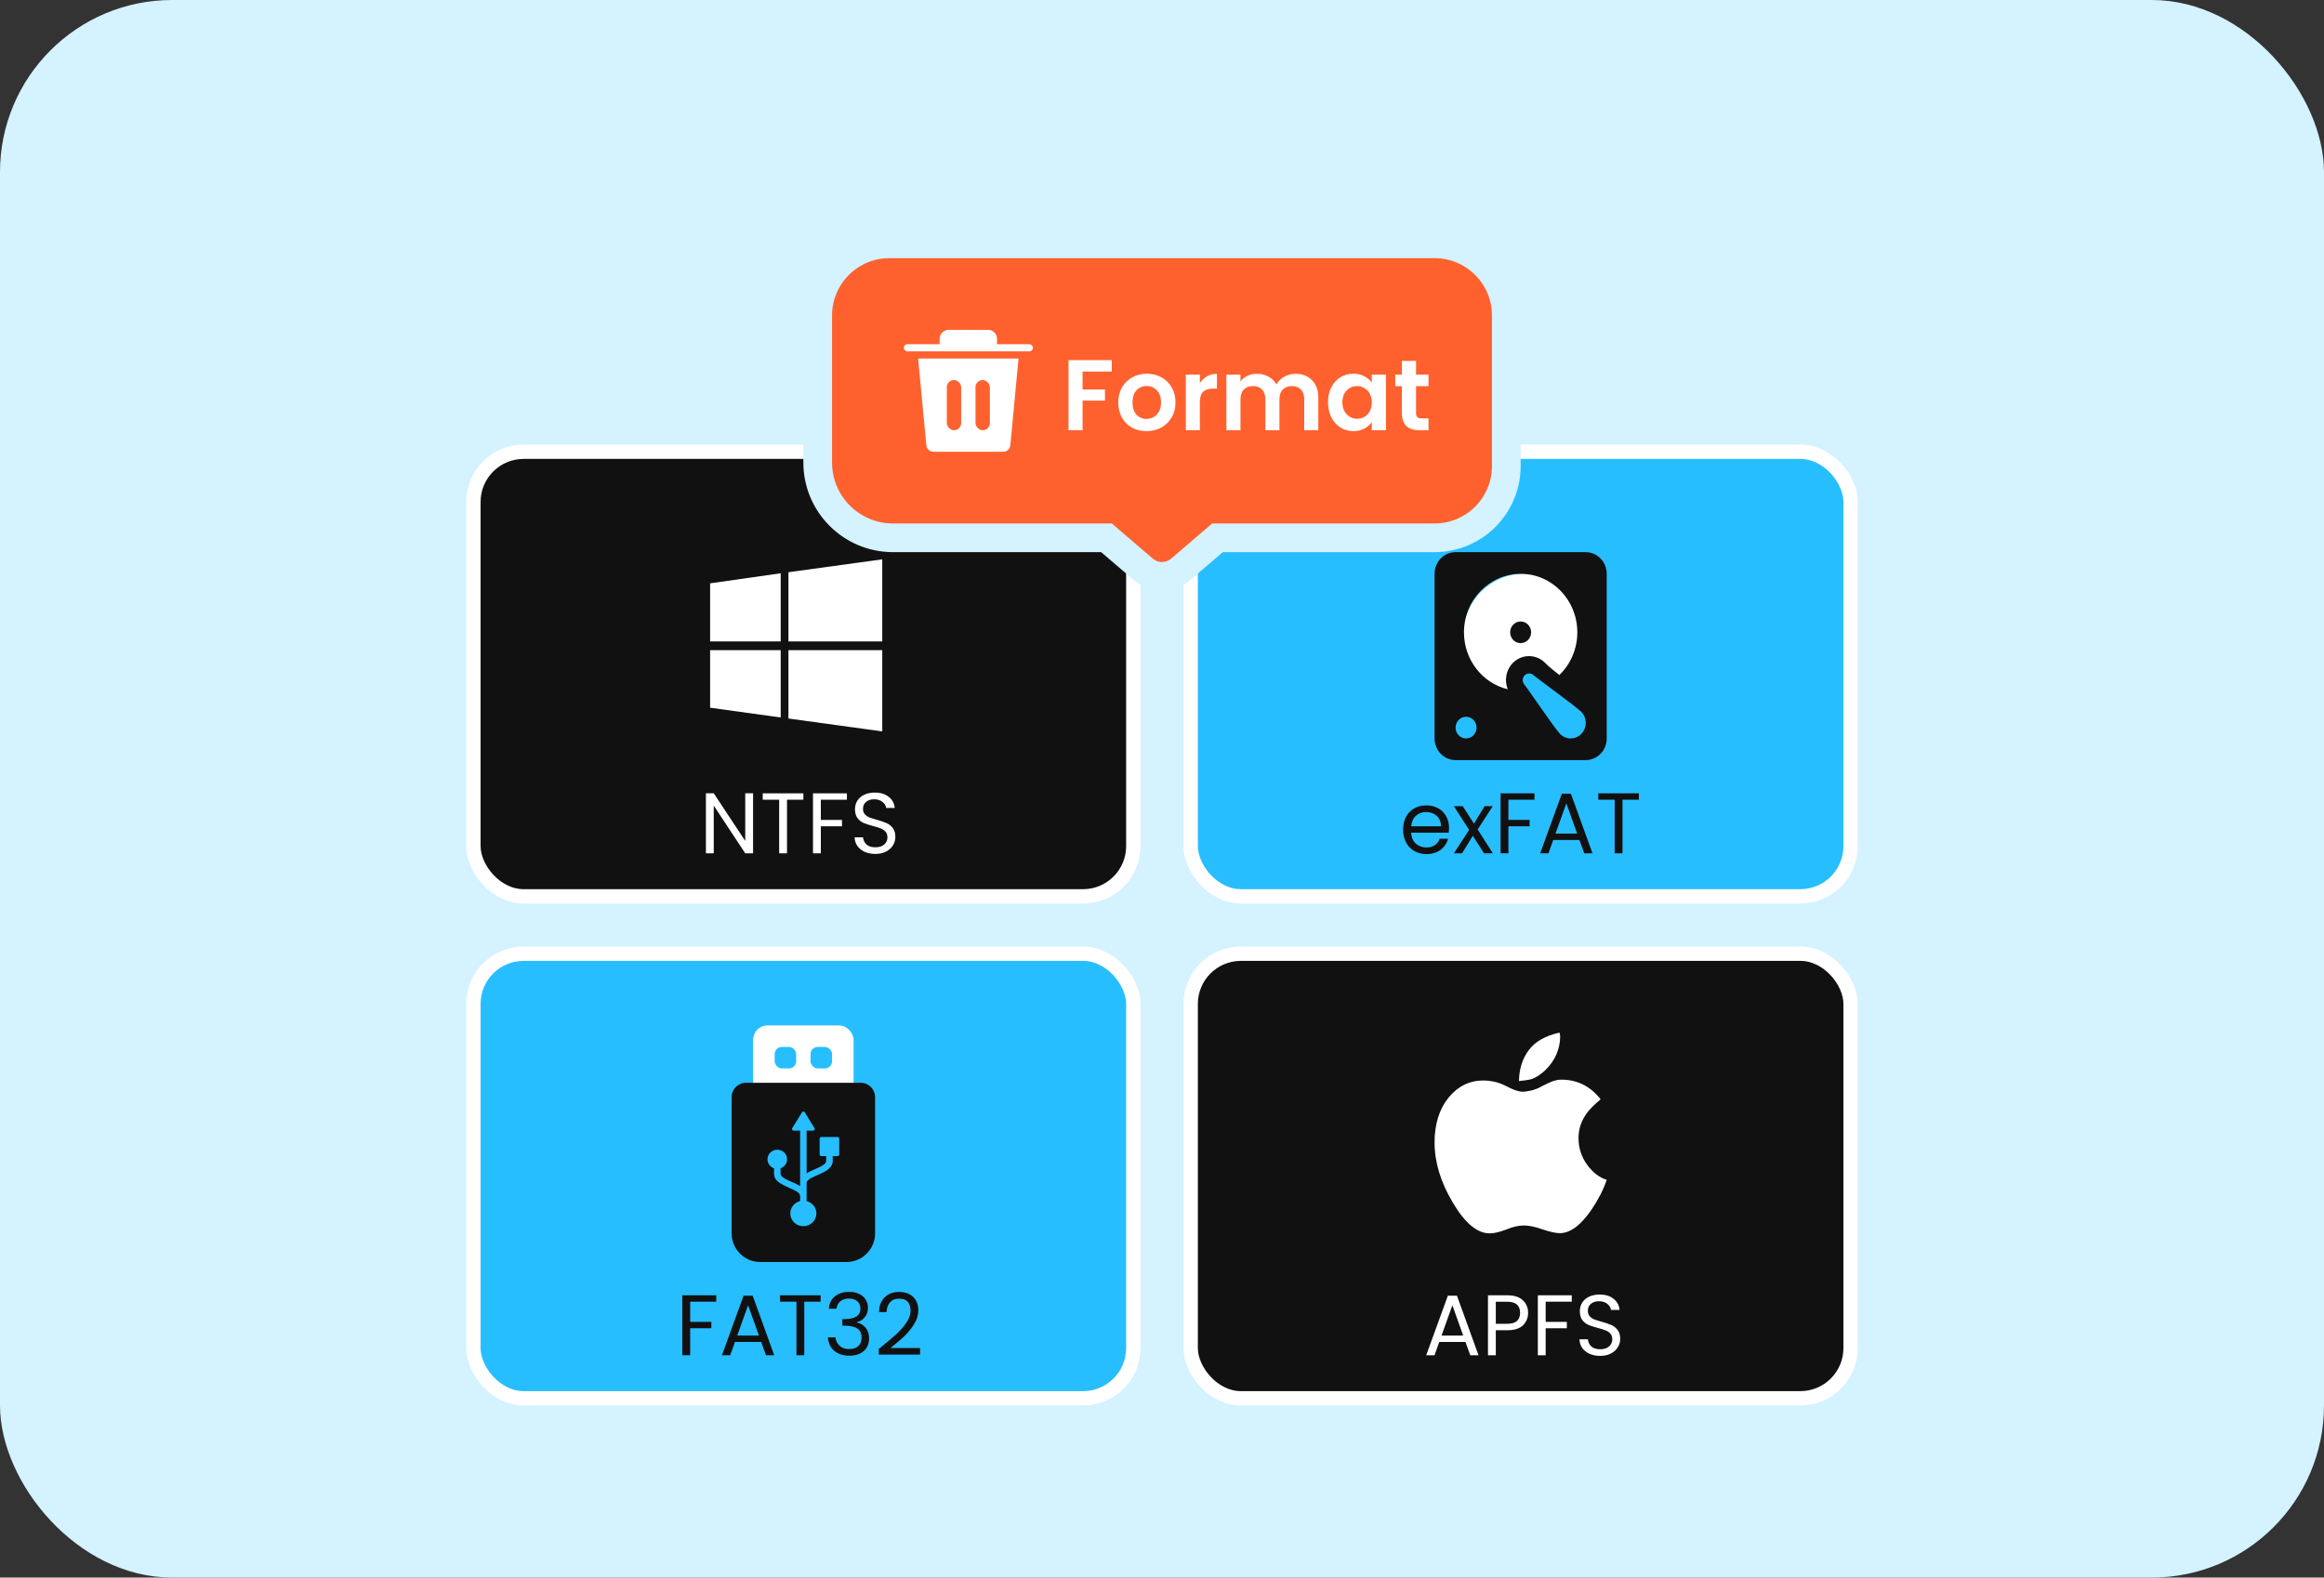 <svg width="324" height="220" viewBox="0 0 324 220" fill="none" xmlns="http://www.w3.org/2000/svg">
<rect x="0" y="0" width="324" height="220" fill="#333333" stroke="none"/>
<rect width="324" height="220" rx="24" fill="#D4F2FF"/>
<rect x="66" y="63" width="92" height="62" rx="7" fill="#111111" stroke="white" stroke-width="2"/>
<path d="M108.839 90.666V100.056L99 98.696V90.666H108.839ZM108.839 79.945V89.451H99V81.349L108.839 79.945ZM123 90.666V102L109.92 100.2V90.666H123ZM123 78V89.451H109.92V79.8L123 78Z" fill="white"/>
<rect x="66" y="133" width="92" height="62" rx="7" fill="#27BEFF" stroke="white" stroke-width="2"/>
<rect x="166" y="63" width="92" height="62" rx="7" fill="#27BEFF" stroke="white" stroke-width="2"/>
<rect x="166" y="133" width="92" height="62" rx="7" fill="#111111" stroke="white" stroke-width="2"/>
<path d="M221.262 162.423C222.058 163.512 222.971 164.216 224 164.535C223.553 165.869 222.845 167.258 221.874 168.704C220.379 170.883 218.903 171.972 217.447 171.972C216.903 171.972 216.097 171.793 215.029 171.437C214.039 171.08 213.175 170.901 212.437 170.901C211.699 170.901 210.883 171.089 209.99 171.465C209.058 171.822 208.291 172 207.689 172C205.942 172 204.223 170.563 202.534 167.69C200.845 164.854 200 162.066 200 159.324C200 156.789 200.641 154.714 201.922 153.099C203.243 151.484 204.874 150.676 206.816 150.676C207.243 150.676 207.718 150.728 208.243 150.831C208.767 150.934 209.311 151.127 209.874 151.408C210.476 151.728 210.971 151.948 211.359 152.07C211.748 152.192 212.049 152.254 212.262 152.254C212.515 152.254 212.903 152.197 213.427 152.085C213.951 151.972 214.476 151.765 215 151.465C215.563 151.164 216.049 150.939 216.456 150.789C216.864 150.638 217.282 150.563 217.709 150.563C219.068 150.563 220.291 150.92 221.379 151.634C221.961 152.009 222.553 152.563 223.155 153.296C222.262 154.047 221.612 154.704 221.204 155.268C220.447 156.319 220.068 157.465 220.068 158.704C220.068 160.075 220.466 161.315 221.262 162.423ZM215.408 149.268C214.728 149.887 214.107 150.291 213.544 150.479C213.35 150.535 213.102 150.587 212.801 150.634C212.5 150.681 212.155 150.723 211.767 150.761C211.786 149.108 212.233 147.681 213.107 146.479C213.981 145.277 215.417 144.451 217.417 144C217.456 144.188 217.485 144.319 217.505 144.394V144.704C217.505 145.38 217.34 146.141 217.01 146.986C216.66 147.812 216.126 148.573 215.408 149.268Z" fill="white"/>
<rect x="105" y="143" width="14" height="12" rx="2" fill="white"/>
<path d="M102 153C102 151.895 102.895 151 104 151H120C121.105 151 122 151.895 122 153V172C122 174.209 120.209 176 118 176H106C103.791 176 102 174.209 102 172V153Z" fill="#111111"/>
<path d="M111.999 155C112.078 155 112.154 155.042 112.19 155.112L113.555 157.335C113.576 157.369 113.591 157.404 113.591 157.447C113.591 157.482 113.583 157.524 113.563 157.559C113.52 157.629 113.448 157.671 113.364 157.671L112.455 157.671L112.455 163.625C113.466 162.994 115.183 162.615 115.183 161.889L115.183 161.223L114.499 161.223C114.372 161.223 114.272 161.126 114.272 161.001L114.272 158.779C114.272 158.654 114.372 158.557 114.499 158.557L116.773 158.557C116.9 158.557 117 158.654 117 158.779L117 161.001C117 161.126 116.9 161.223 116.773 161.223L116.092 161.223L116.092 161.889C116.092 163.769 112.455 163.912 112.455 164.999L112.455 167.501C113.236 167.703 113.821 168.396 113.821 169.222C113.818 170.202 113.002 171 111.999 171C110.996 171 110.179 170.202 110.179 169.222C110.179 168.396 110.761 167.7 111.545 167.501C111.545 166.525 111.787 166.406 110.003 165.64C107.73 164.64 107.908 164.191 107.908 162.924C107.375 162.737 107 162.251 107 161.667C107 160.931 107.61 160.333 108.365 160.333C109.12 160.333 109.73 160.929 109.73 161.667C109.73 162.251 109.353 162.737 108.822 162.924L108.822 163.667C108.822 164.393 110.542 164.772 111.55 165.403L111.55 157.669L110.641 157.669C110.557 157.669 110.486 157.626 110.442 157.557C110.399 157.487 110.406 157.397 110.45 157.335L111.815 155.112C111.843 155.042 111.92 155 111.999 155Z" fill="#27BEFF"/>
<rect x="108" y="146" width="3" height="3" rx="1" fill="#27BEFF"/>
<rect x="113" y="146" width="3" height="3" rx="1" fill="#27BEFF"/>
<path d="M221 88.5C221 91.224 219.719 93.649 217.726 95.204C216.284 96.33 214.47 93 212.5 93C211.811 93 211.141 96.918 210.5 96.763C206.771 95.864 204 92.505 204 88.5C204 83.806 207.806 80 212.5 80C217.194 80 221 83.806 221 88.5Z" fill="white"/>
<path d="M213.463 88.177C213.463 87.343 212.808 86.667 212 86.667C211.192 86.667 210.537 87.343 210.537 88.177C210.537 89.011 211.192 89.688 212 89.688C212.808 89.688 213.463 89.011 213.463 88.177ZM202.927 77C201.311 77 200 78.353 200 80.021V102.979C200 104.647 201.311 106 202.927 106H221.073C222.689 106 224 104.647 224 102.979V80.021C224 78.353 222.689 77 221.073 77H202.927ZM212 80.021C216.367 80.021 219.902 83.67 219.902 88.177C219.902 90.527 218.942 92.648 217.397 94.134C216.607 93.518 215.869 92.914 215.448 92.473C214.189 91.174 212.152 91.174 210.893 92.473C209.94 93.458 209.711 94.914 210.203 96.122C206.703 95.282 204.098 92.044 204.098 88.177C204.098 83.67 207.633 80.021 212 80.021ZM202.927 101.469C202.927 100.635 203.583 99.958 204.39 99.958C205.198 99.958 205.854 100.635 205.854 101.469C205.854 102.302 205.198 102.979 204.39 102.979C203.582 102.979 202.927 102.302 202.927 101.469V101.469ZM212.556 94.189C212.907 93.826 213.475 93.826 213.832 94.189C214.037 94.406 219.792 98.587 220.459 99.276C221.278 100.128 221.278 101.499 220.459 102.345C219.639 103.191 218.31 103.191 217.485 102.345C216.782 101.62 212.749 95.699 212.556 95.505C212.205 95.137 212.205 94.551 212.556 94.189Z" fill="#111111"/>
<path d="M124 34C118.477 34 114 38.477 114 44V64.5C114 70.299 118.701 75 124.5 75H154.26L159.397 79.403C160.895 80.687 163.105 80.687 164.603 79.403L169.74 75H200C205.523 75 210 70.523 210 65V44C210 38.477 205.523 34 200 34H124Z" fill="#FF612E" stroke="#D4F2FF" stroke-width="4"/>
<path d="M155 50.228V51.81H150.926V54.316H154.048V55.87H150.926V60H148.966V50.228H155ZM159.834 60.126C159.087 60.126 158.415 59.963 157.818 59.636C157.22 59.3 156.749 58.829 156.404 58.222C156.068 57.615 155.9 56.915 155.9 56.122C155.9 55.329 156.072 54.629 156.418 54.022C156.772 53.415 157.253 52.949 157.86 52.622C158.466 52.286 159.143 52.118 159.89 52.118C160.636 52.118 161.313 52.286 161.92 52.622C162.526 52.949 163.002 53.415 163.348 54.022C163.702 54.629 163.88 55.329 163.88 56.122C163.88 56.915 163.698 57.615 163.334 58.222C162.979 58.829 162.494 59.3 161.878 59.636C161.271 59.963 160.59 60.126 159.834 60.126ZM159.834 58.418C160.188 58.418 160.52 58.334 160.828 58.166C161.145 57.989 161.397 57.727 161.584 57.382C161.77 57.037 161.864 56.617 161.864 56.122C161.864 55.385 161.668 54.82 161.276 54.428C160.893 54.027 160.422 53.826 159.862 53.826C159.302 53.826 158.83 54.027 158.448 54.428C158.074 54.82 157.888 55.385 157.888 56.122C157.888 56.859 158.07 57.429 158.434 57.83C158.807 58.222 159.274 58.418 159.834 58.418ZM167.278 53.448C167.53 53.037 167.856 52.715 168.258 52.482C168.668 52.249 169.135 52.132 169.658 52.132V54.19H169.14C168.524 54.19 168.057 54.335 167.74 54.624C167.432 54.913 167.278 55.417 167.278 56.136V60H165.318V52.244H167.278V53.448ZM180.61 52.132C181.562 52.132 182.327 52.426 182.906 53.014C183.494 53.593 183.788 54.405 183.788 55.45V60H181.828V55.716C181.828 55.109 181.674 54.647 181.366 54.33C181.058 54.003 180.638 53.84 180.106 53.84C179.574 53.84 179.149 54.003 178.832 54.33C178.524 54.647 178.37 55.109 178.37 55.716V60H176.41V55.716C176.41 55.109 176.256 54.647 175.948 54.33C175.64 54.003 175.22 53.84 174.688 53.84C174.146 53.84 173.717 54.003 173.4 54.33C173.092 54.647 172.938 55.109 172.938 55.716V60H170.978V52.244H172.938V53.182C173.19 52.855 173.512 52.599 173.904 52.412C174.305 52.225 174.744 52.132 175.22 52.132C175.826 52.132 176.368 52.263 176.844 52.524C177.32 52.776 177.688 53.14 177.95 53.616C178.202 53.168 178.566 52.809 179.042 52.538C179.527 52.267 180.05 52.132 180.61 52.132ZM185.144 56.094C185.144 55.31 185.298 54.615 185.606 54.008C185.923 53.401 186.348 52.935 186.88 52.608C187.421 52.281 188.023 52.118 188.686 52.118C189.264 52.118 189.768 52.235 190.198 52.468C190.636 52.701 190.986 52.995 191.248 53.35V52.244H193.222V60H191.248V58.866C190.996 59.23 190.646 59.533 190.198 59.776C189.759 60.009 189.25 60.126 188.672 60.126C188.018 60.126 187.421 59.958 186.88 59.622C186.348 59.286 185.923 58.815 185.606 58.208C185.298 57.592 185.144 56.887 185.144 56.094ZM191.248 56.122C191.248 55.646 191.154 55.24 190.968 54.904C190.781 54.559 190.529 54.297 190.212 54.12C189.894 53.933 189.554 53.84 189.19 53.84C188.826 53.84 188.49 53.929 188.182 54.106C187.874 54.283 187.622 54.545 187.426 54.89C187.239 55.226 187.146 55.627 187.146 56.094C187.146 56.561 187.239 56.971 187.426 57.326C187.622 57.671 187.874 57.937 188.182 58.124C188.499 58.311 188.835 58.404 189.19 58.404C189.554 58.404 189.894 58.315 190.212 58.138C190.529 57.951 190.781 57.69 190.968 57.354C191.154 57.009 191.248 56.598 191.248 56.122ZM197.418 53.854V57.606C197.418 57.867 197.479 58.059 197.6 58.18C197.731 58.292 197.945 58.348 198.244 58.348H199.154V60H197.922C196.27 60 195.444 59.197 195.444 57.592V53.854H194.52V52.244H195.444V50.326H197.418V52.244H199.154V53.854H197.418Z" fill="white"/>
<path d="M131 47.25C131 46.56 131.56 46 132.25 46L137.75 46C138.44 46 139 46.56 139 47.25L139 48.261L131 48.26L131 47.25Z" fill="white"/>
<rect width="18" height="1" rx="0.5" transform="matrix(1 3.27912e-05 3.40759e-05 1 126 48)" fill="white"/>
<path d="M128 50H142L140.855 62.094C140.806 62.608 140.375 63 139.859 63H130.141C129.625 63 129.194 62.608 129.145 62.094L128 50Z" fill="white"/>
<rect x="136" y="53" width="2" height="7" rx="1" fill="#FF612E"/>
<rect x="132" y="53" width="2" height="7" rx="1" fill="#FF612E"/>
<path d="M104.99 119H103.898L99.506 112.34V119H98.414V110.624H99.506L103.898 117.272V110.624H104.99V119ZM112 110.636V111.524H109.72V119H108.628V111.524H106.336V110.636H112ZM118.072 110.636V111.524H114.436V114.344H117.388V115.232H114.436V119H113.344V110.636H118.072ZM122.043 119.084C121.491 119.084 120.995 118.988 120.555 118.796C120.123 118.596 119.783 118.324 119.535 117.98C119.287 117.628 119.159 117.224 119.151 116.768H120.315C120.355 117.16 120.515 117.492 120.795 117.764C121.083 118.028 121.499 118.16 122.043 118.16C122.563 118.16 122.971 118.032 123.267 117.776C123.571 117.512 123.723 117.176 123.723 116.768C123.723 116.448 123.635 116.188 123.459 115.988C123.283 115.788 123.063 115.636 122.799 115.532C122.535 115.428 122.179 115.316 121.731 115.196C121.179 115.052 120.735 114.908 120.399 114.764C120.071 114.62 119.787 114.396 119.547 114.092C119.315 113.78 119.199 113.364 119.199 112.844C119.199 112.388 119.315 111.984 119.547 111.632C119.779 111.28 120.103 111.008 120.519 110.816C120.943 110.624 121.427 110.528 121.971 110.528C122.755 110.528 123.395 110.724 123.891 111.116C124.395 111.508 124.679 112.028 124.743 112.676H123.543C123.503 112.356 123.335 112.076 123.039 111.836C122.743 111.588 122.351 111.464 121.863 111.464C121.407 111.464 121.035 111.584 120.747 111.824C120.459 112.056 120.315 112.384 120.315 112.808C120.315 113.112 120.399 113.36 120.567 113.552C120.743 113.744 120.955 113.892 121.203 113.996C121.459 114.092 121.815 114.204 122.271 114.332C122.823 114.484 123.267 114.636 123.603 114.788C123.939 114.932 124.227 115.16 124.467 115.472C124.707 115.776 124.827 116.192 124.827 116.72C124.827 117.128 124.719 117.512 124.503 117.872C124.287 118.232 123.967 118.524 123.543 118.748C123.119 118.972 122.619 119.084 122.043 119.084Z" fill="white"/>
<path d="M202.02 115.46C202.02 115.668 202.008 115.888 201.984 116.12H196.728C196.768 116.768 196.988 117.276 197.388 117.644C197.796 118.004 198.288 118.184 198.864 118.184C199.336 118.184 199.728 118.076 200.04 117.86C200.36 117.636 200.584 117.34 200.712 116.972H201.888C201.712 117.604 201.36 118.12 200.832 118.52C200.304 118.912 199.648 119.108 198.864 119.108C198.24 119.108 197.68 118.968 197.184 118.688C196.696 118.408 196.312 118.012 196.032 117.5C195.752 116.98 195.612 116.38 195.612 115.7C195.612 115.02 195.748 114.424 196.02 113.912C196.292 113.4 196.672 113.008 197.16 112.736C197.656 112.456 198.224 112.316 198.864 112.316C199.488 112.316 200.04 112.452 200.52 112.724C201 112.996 201.368 113.372 201.624 113.852C201.888 114.324 202.02 114.86 202.02 115.46ZM200.892 115.232C200.892 114.816 200.8 114.46 200.616 114.164C200.432 113.86 200.18 113.632 199.86 113.48C199.548 113.32 199.2 113.24 198.816 113.24C198.264 113.24 197.792 113.416 197.4 113.768C197.016 114.12 196.796 114.608 196.74 115.232H200.892ZM206.893 119L205.333 116.552L203.833 119H202.693L204.817 115.736L202.693 112.424H203.929L205.489 114.86L206.977 112.424H208.117L206.005 115.676L208.129 119H206.893ZM213.931 110.636V111.524H210.295V114.344H213.247V115.232H210.295V119H209.203V110.636H213.931ZM220.194 117.14H216.546L215.874 119H214.722L217.746 110.684H219.006L222.018 119H220.866L220.194 117.14ZM219.882 116.252L218.37 112.028L216.858 116.252H219.882ZM228.484 110.636V111.524H226.204V119H225.112V111.524H222.82V110.636H228.484Z" fill="#111111"/>
<path d="M204.306 187.14H200.658L199.986 189H198.833L201.858 180.684H203.118L206.13 189H204.978L204.306 187.14ZM203.994 186.252L202.482 182.028L200.97 186.252H203.994ZM213.039 183.084C213.039 183.78 212.799 184.36 212.319 184.824C211.847 185.28 211.123 185.508 210.147 185.508H208.539V189H207.447V180.636H210.147C211.091 180.636 211.807 180.864 212.295 181.32C212.791 181.776 213.039 182.364 213.039 183.084ZM210.147 184.608C210.755 184.608 211.203 184.476 211.491 184.212C211.779 183.948 211.923 183.572 211.923 183.084C211.923 182.052 211.331 181.536 210.147 181.536H208.539V184.608H210.147ZM219.125 180.636V181.524H215.489V184.344H218.441V185.232H215.489V189H214.397V180.636H219.125ZM223.096 189.084C222.544 189.084 222.048 188.988 221.608 188.796C221.176 188.596 220.836 188.324 220.588 187.98C220.34 187.628 220.212 187.224 220.204 186.768H221.368C221.408 187.16 221.568 187.492 221.848 187.764C222.136 188.028 222.552 188.16 223.096 188.16C223.616 188.16 224.024 188.032 224.32 187.776C224.624 187.512 224.776 187.176 224.776 186.768C224.776 186.448 224.688 186.188 224.512 185.988C224.336 185.788 224.116 185.636 223.852 185.532C223.588 185.428 223.232 185.316 222.784 185.196C222.232 185.052 221.788 184.908 221.452 184.764C221.124 184.62 220.84 184.396 220.6 184.092C220.368 183.78 220.252 183.364 220.252 182.844C220.252 182.388 220.368 181.984 220.6 181.632C220.832 181.28 221.156 181.008 221.572 180.816C221.996 180.624 222.48 180.528 223.024 180.528C223.808 180.528 224.448 180.724 224.944 181.116C225.448 181.508 225.732 182.028 225.796 182.676H224.596C224.556 182.356 224.388 182.076 224.092 181.836C223.796 181.588 223.404 181.464 222.916 181.464C222.46 181.464 222.088 181.584 221.8 181.824C221.512 182.056 221.368 182.384 221.368 182.808C221.368 183.112 221.452 183.36 221.62 183.552C221.796 183.744 222.008 183.892 222.256 183.996C222.512 184.092 222.868 184.204 223.324 184.332C223.876 184.484 224.32 184.636 224.656 184.788C224.992 184.932 225.28 185.16 225.52 185.472C225.76 185.776 225.88 186.192 225.88 186.72C225.88 187.128 225.772 187.512 225.556 187.872C225.34 188.232 225.02 188.524 224.596 188.748C224.172 188.972 223.672 189.084 223.096 189.084Z" fill="white"/>
<path d="M99.855 180.636V181.524H96.219V184.344H99.171V185.232H96.219V189H95.127V180.636H99.855ZM106.118 187.14H102.47L101.798 189H100.646L103.67 180.684H104.93L107.942 189H106.79L106.118 187.14ZM105.806 186.252L104.294 182.028L102.782 186.252H105.806ZM114.408 180.636V181.524H112.128V189H111.036V181.524H108.744V180.636H114.408ZM115.548 182.508C115.604 181.772 115.888 181.196 116.4 180.78C116.912 180.364 117.576 180.156 118.392 180.156C118.936 180.156 119.404 180.256 119.796 180.456C120.196 180.648 120.496 180.912 120.696 181.248C120.904 181.584 121.008 181.964 121.008 182.388C121.008 182.884 120.864 183.312 120.576 183.672C120.296 184.032 119.928 184.264 119.472 184.368V184.428C119.992 184.556 120.404 184.808 120.708 185.184C121.012 185.56 121.164 186.052 121.164 186.66C121.164 187.116 121.06 187.528 120.852 187.896C120.644 188.256 120.332 188.54 119.916 188.748C119.5 188.956 119 189.06 118.416 189.06C117.568 189.06 116.872 188.84 116.328 188.4C115.784 187.952 115.48 187.32 115.416 186.504H116.472C116.528 186.984 116.724 187.376 117.06 187.68C117.396 187.984 117.844 188.136 118.404 188.136C118.964 188.136 119.388 187.992 119.676 187.704C119.972 187.408 120.12 187.028 120.12 186.564C120.12 185.964 119.92 185.532 119.52 185.268C119.12 185.004 118.516 184.872 117.708 184.872H117.432V183.96H117.72C118.456 183.952 119.012 183.832 119.388 183.6C119.764 183.36 119.952 182.992 119.952 182.496C119.952 182.072 119.812 181.732 119.532 181.476C119.26 181.22 118.868 181.092 118.356 181.092C117.86 181.092 117.46 181.22 117.156 181.476C116.852 181.732 116.672 182.076 116.616 182.508H115.548ZM122.507 188.124C123.523 187.308 124.319 186.64 124.895 186.12C125.471 185.592 125.955 185.044 126.347 184.476C126.747 183.9 126.947 183.336 126.947 182.784C126.947 182.264 126.819 181.856 126.563 181.56C126.315 181.256 125.911 181.104 125.351 181.104C124.807 181.104 124.383 181.276 124.079 181.62C123.783 181.956 123.623 182.408 123.599 182.976H122.543C122.575 182.08 122.847 181.388 123.359 180.9C123.871 180.412 124.531 180.168 125.339 180.168C126.163 180.168 126.815 180.396 127.295 180.852C127.783 181.308 128.027 181.936 128.027 182.736C128.027 183.4 127.827 184.048 127.427 184.68C127.035 185.304 126.587 185.856 126.083 186.336C125.579 186.808 124.935 187.36 124.151 187.992H128.279V188.904H122.507V188.124Z" fill="#111111"/>
</svg>
